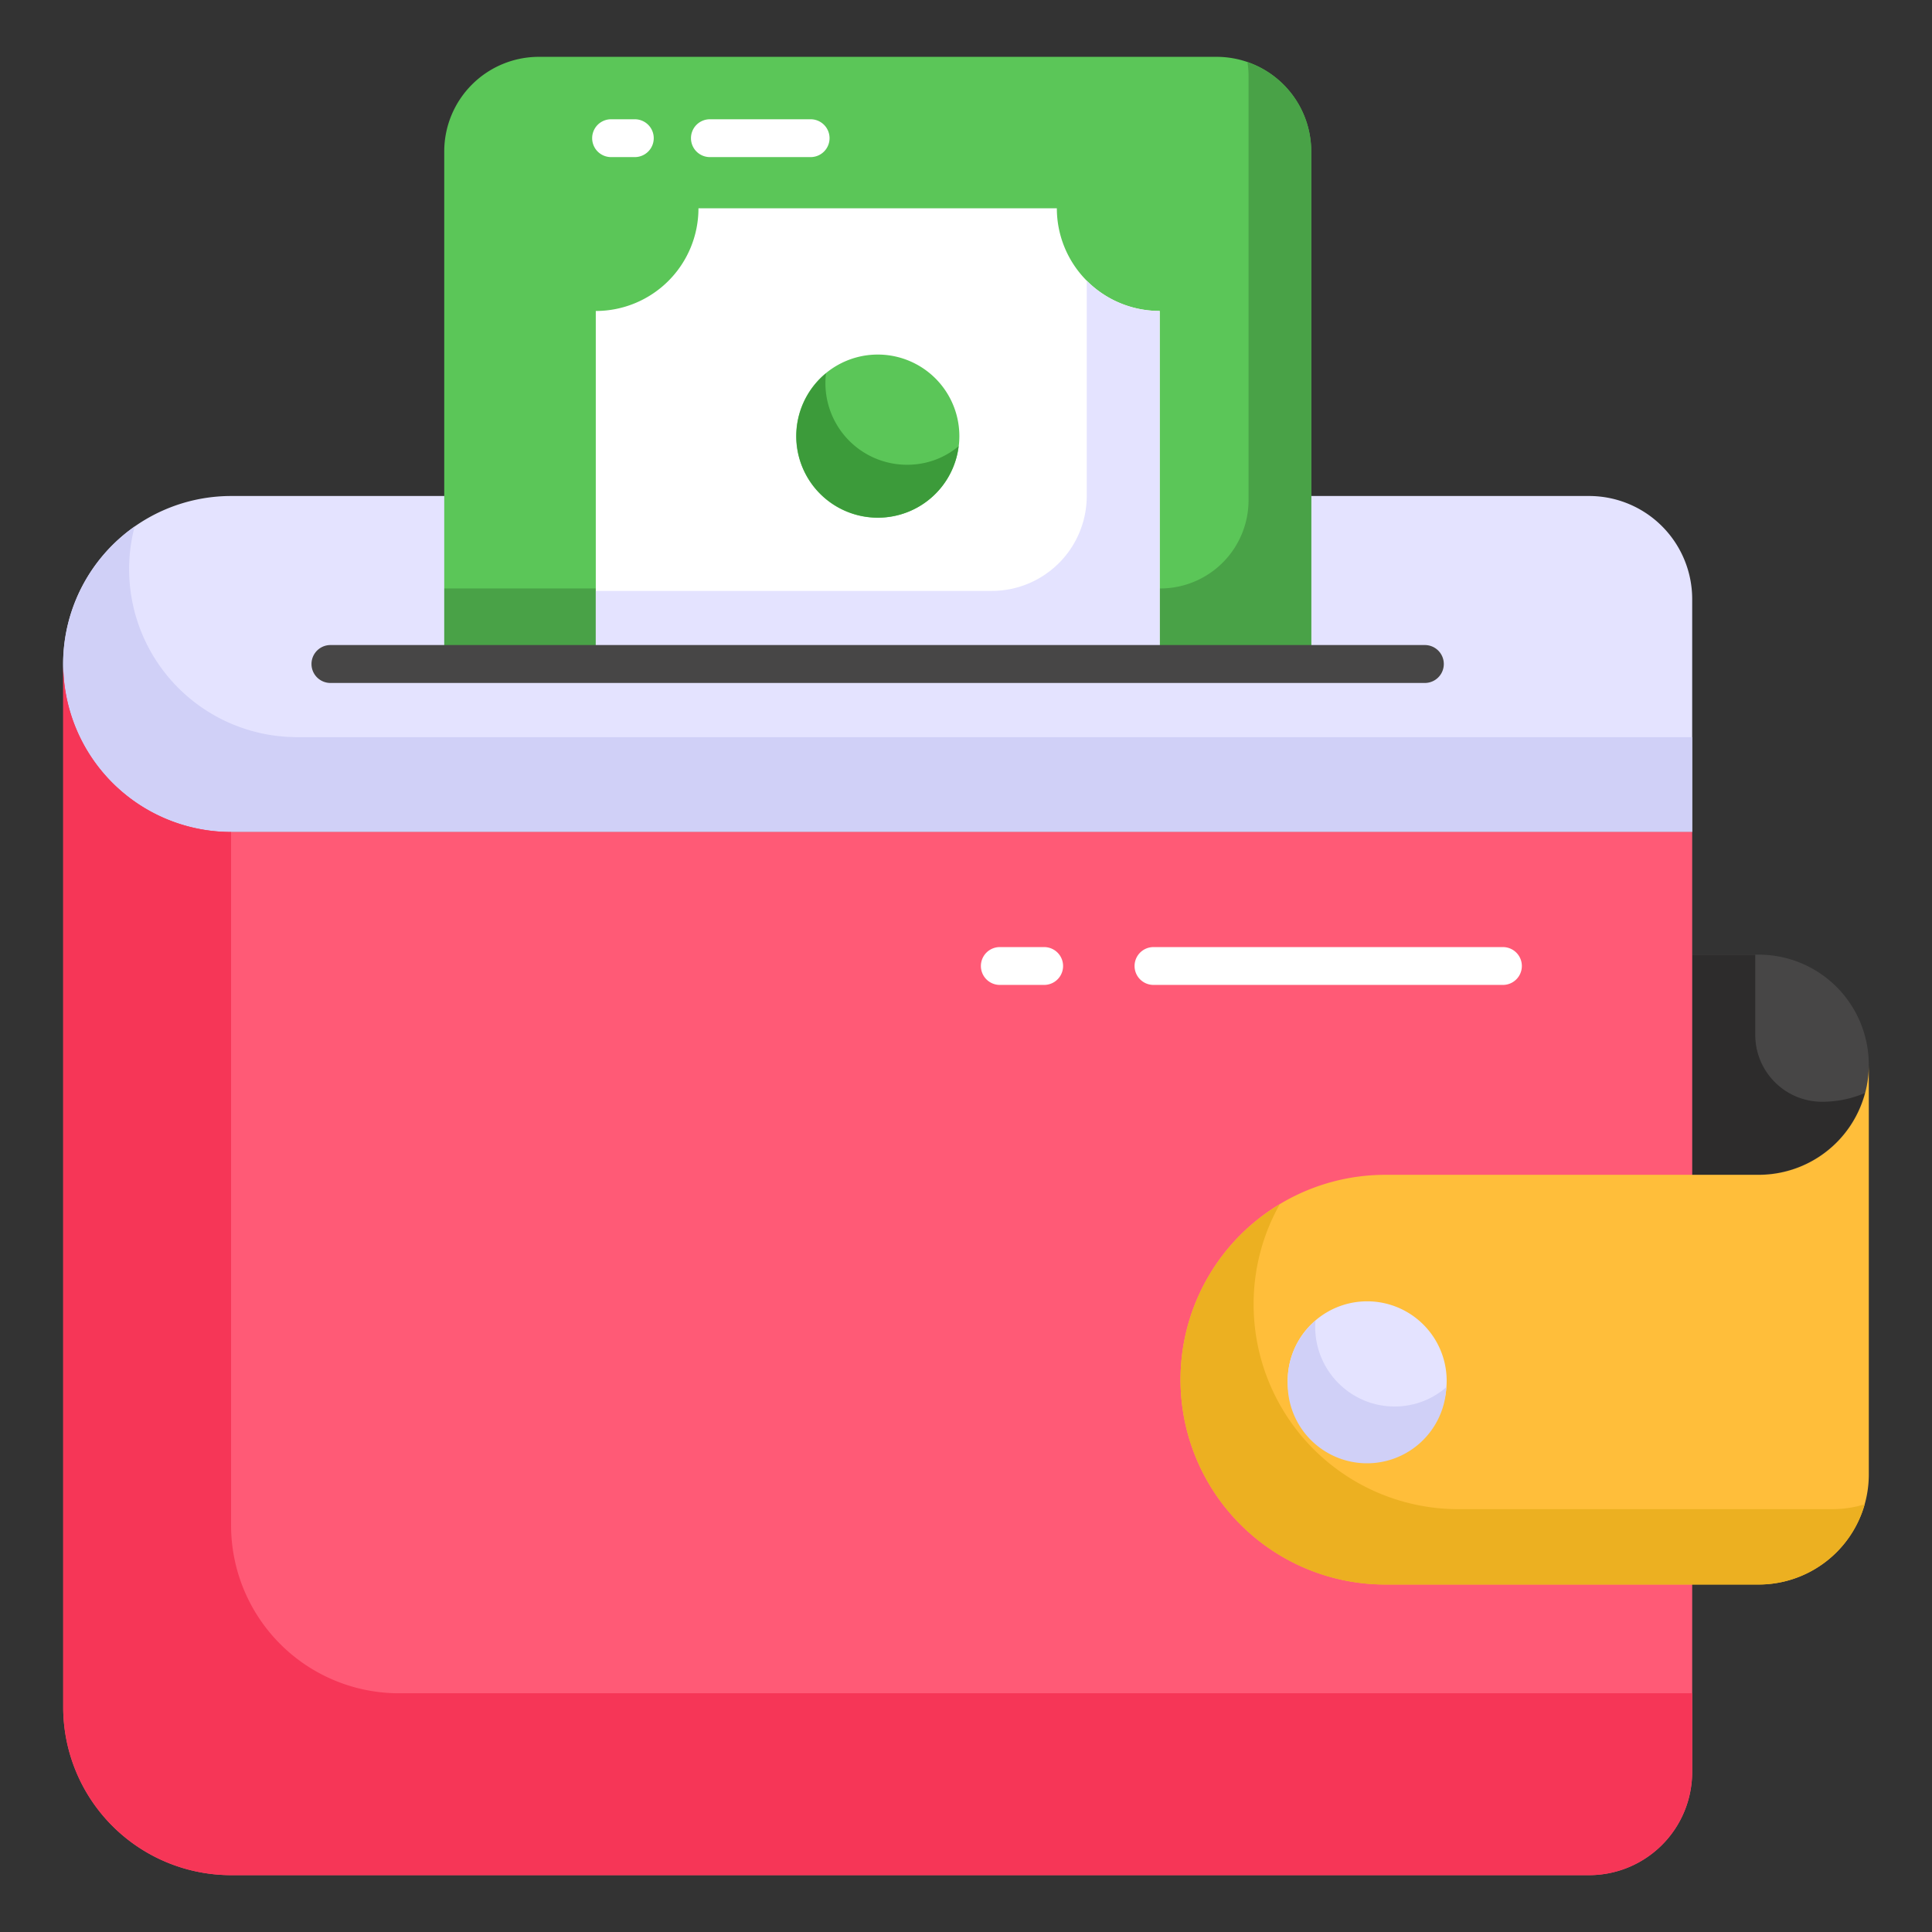 <svg width="48" height="48" viewBox="0 0 48 48" fill="none" xmlns="http://www.w3.org/2000/svg">
    <rect x="0" y="0" width="48" height="48" fill="#333333" stroke="none"/>
    <path d="M42.042 14.885v5.786H5.744a4.174 4.174 0 1 1 0-8.348H39.48a2.562 2.562 0 0 1 2.562 2.562z" fill="#E4E3FF"/>
    <path d="M42.04 18.314v2.357H5.745a4.173 4.173 0 0 1-2.4-7.59 4.173 4.173 0 0 0 4.038 5.233h34.659z" fill="#D0D0F7"/>
    <path d="M46.429 26.452a2.734 2.734 0 0 0-2.734-2.734h-1.66v5.468h1.66a2.734 2.734 0 0 0 2.734-2.734z" fill="#474646"/>
    <path d="M46.334 27.156a2.733 2.733 0 0 1-2.64 2.028h-1.657v-5.463h1.572v1.99c0 .918.744 1.662 1.661 1.662.377 0 .734-.076 1.064-.217z" fill="#2D2C2C"/>
    <path d="M42.042 20.67v23.357a2.562 2.562 0 0 1-2.562 2.561H5.744a4.174 4.174 0 0 1-4.174-4.173V16.497a4.173 4.173 0 0 0 4.174 4.173h36.298z" fill="#FF5A76"/>
    <path d="M42.04 42.07v1.957a2.56 2.56 0 0 1-2.56 2.56H5.745a4.173 4.173 0 0 1-4.174-4.174V16.497a4.172 4.172 0 0 0 4.17 4.174v17.224a4.173 4.173 0 0 0 4.174 4.174H42.04z" fill="#F63657"/>
    <path d="M32.576 3.763v12.734H11.037V3.763a2.352 2.352 0 0 1 2.352-2.351h16.835a2.352 2.352 0 0 1 2.352 2.351z" fill="#5BC658"/>
    <path d="M32.578 3.763v12.734H11.039V14.62h17.788a2.193 2.193 0 0 0 2.193-2.193V1.886c0-.118-.01-.231-.028-.344a2.347 2.347 0 0 1 1.586 2.221z" fill="#49A247"/>
    <path d="M28.812 7.726v8.771h-14.01V7.726a2.55 2.55 0 0 0 2.551-2.551h8.904a2.55 2.55 0 0 0 2.555 2.55z" fill="#fff"/>
    <path d="M28.812 7.725v8.772h-14.01v-1.816h9.84A2.36 2.36 0 0 0 27 12.32V6.974a2.546 2.546 0 0 0 1.812.752z" fill="#E4E3FF"/>
    <path d="M23.835 10.836a2.027 2.027 0 0 1-4.054 0 2.027 2.027 0 0 1 4.054 0z" fill="#5BC658"/>
    <path d="M23.816 11.086a2.016 2.016 0 0 1-2.005 1.774 2.024 2.024 0 0 1-1.289-3.586 2.028 2.028 0 0 0 2.014 2.273c.49 0 .932-.17 1.28-.461z" fill="#3C9B3A"/>
    <path d="M46.43 26.45v10.184a2.734 2.734 0 0 1-2.733 2.732h-9.275a5.088 5.088 0 0 1-5.092-5.087v-.004a5.089 5.089 0 0 1 5.092-5.087h9.275a2.735 2.735 0 0 0 2.733-2.738z" fill="#FFBE3A"/>
    <path d="M46.328 37.373a2.744 2.744 0 0 1-2.63 1.995h-9.276a5.088 5.088 0 0 1-5.092-5.087v-.005a5.08 5.08 0 0 1 2.466-4.358 5.039 5.039 0 0 0-.65 2.485v.005a5.088 5.088 0 0 0 5.092 5.087h9.276c.282 0 .56-.042.814-.122z" fill="#ECB021"/>
    <path d="M33.967 36.281a1.975 1.975 0 1 0 0-3.95 1.975 1.975 0 0 0 0 3.95z" fill="#E4E3FF"/>
    <path d="M35.933 34.464a1.971 1.971 0 0 1-3.939-.16c0-.597.268-1.139.692-1.496-.01.052-.01.108-.01.16 0 1.092.885 1.976 1.972 1.976.49 0 .941-.178 1.285-.48z" fill="#D0D0F7"/>
    <path d="M35.4 16.968H8.21a.47.47 0 1 1 0-.942H35.4a.47.47 0 1 1 0 .942z" fill="#474646"/>
    <path d="M37.34 24.47h-8.682a.47.47 0 1 1 0-.94h8.682a.47.47 0 1 1 0 .94zM25.942 24.47H24.84a.47.47 0 1 1 0-.94h1.102a.47.47 0 1 1 0 .94zM20.14 3.903h-2.503a.47.47 0 1 1 0-.94h2.503a.47.47 0 1 1 0 .94zM15.773 3.903h-.591a.47.47 0 1 1 0-.94h.59a.47.47 0 1 1 0 .94z" fill="#fff"/>
</svg>
